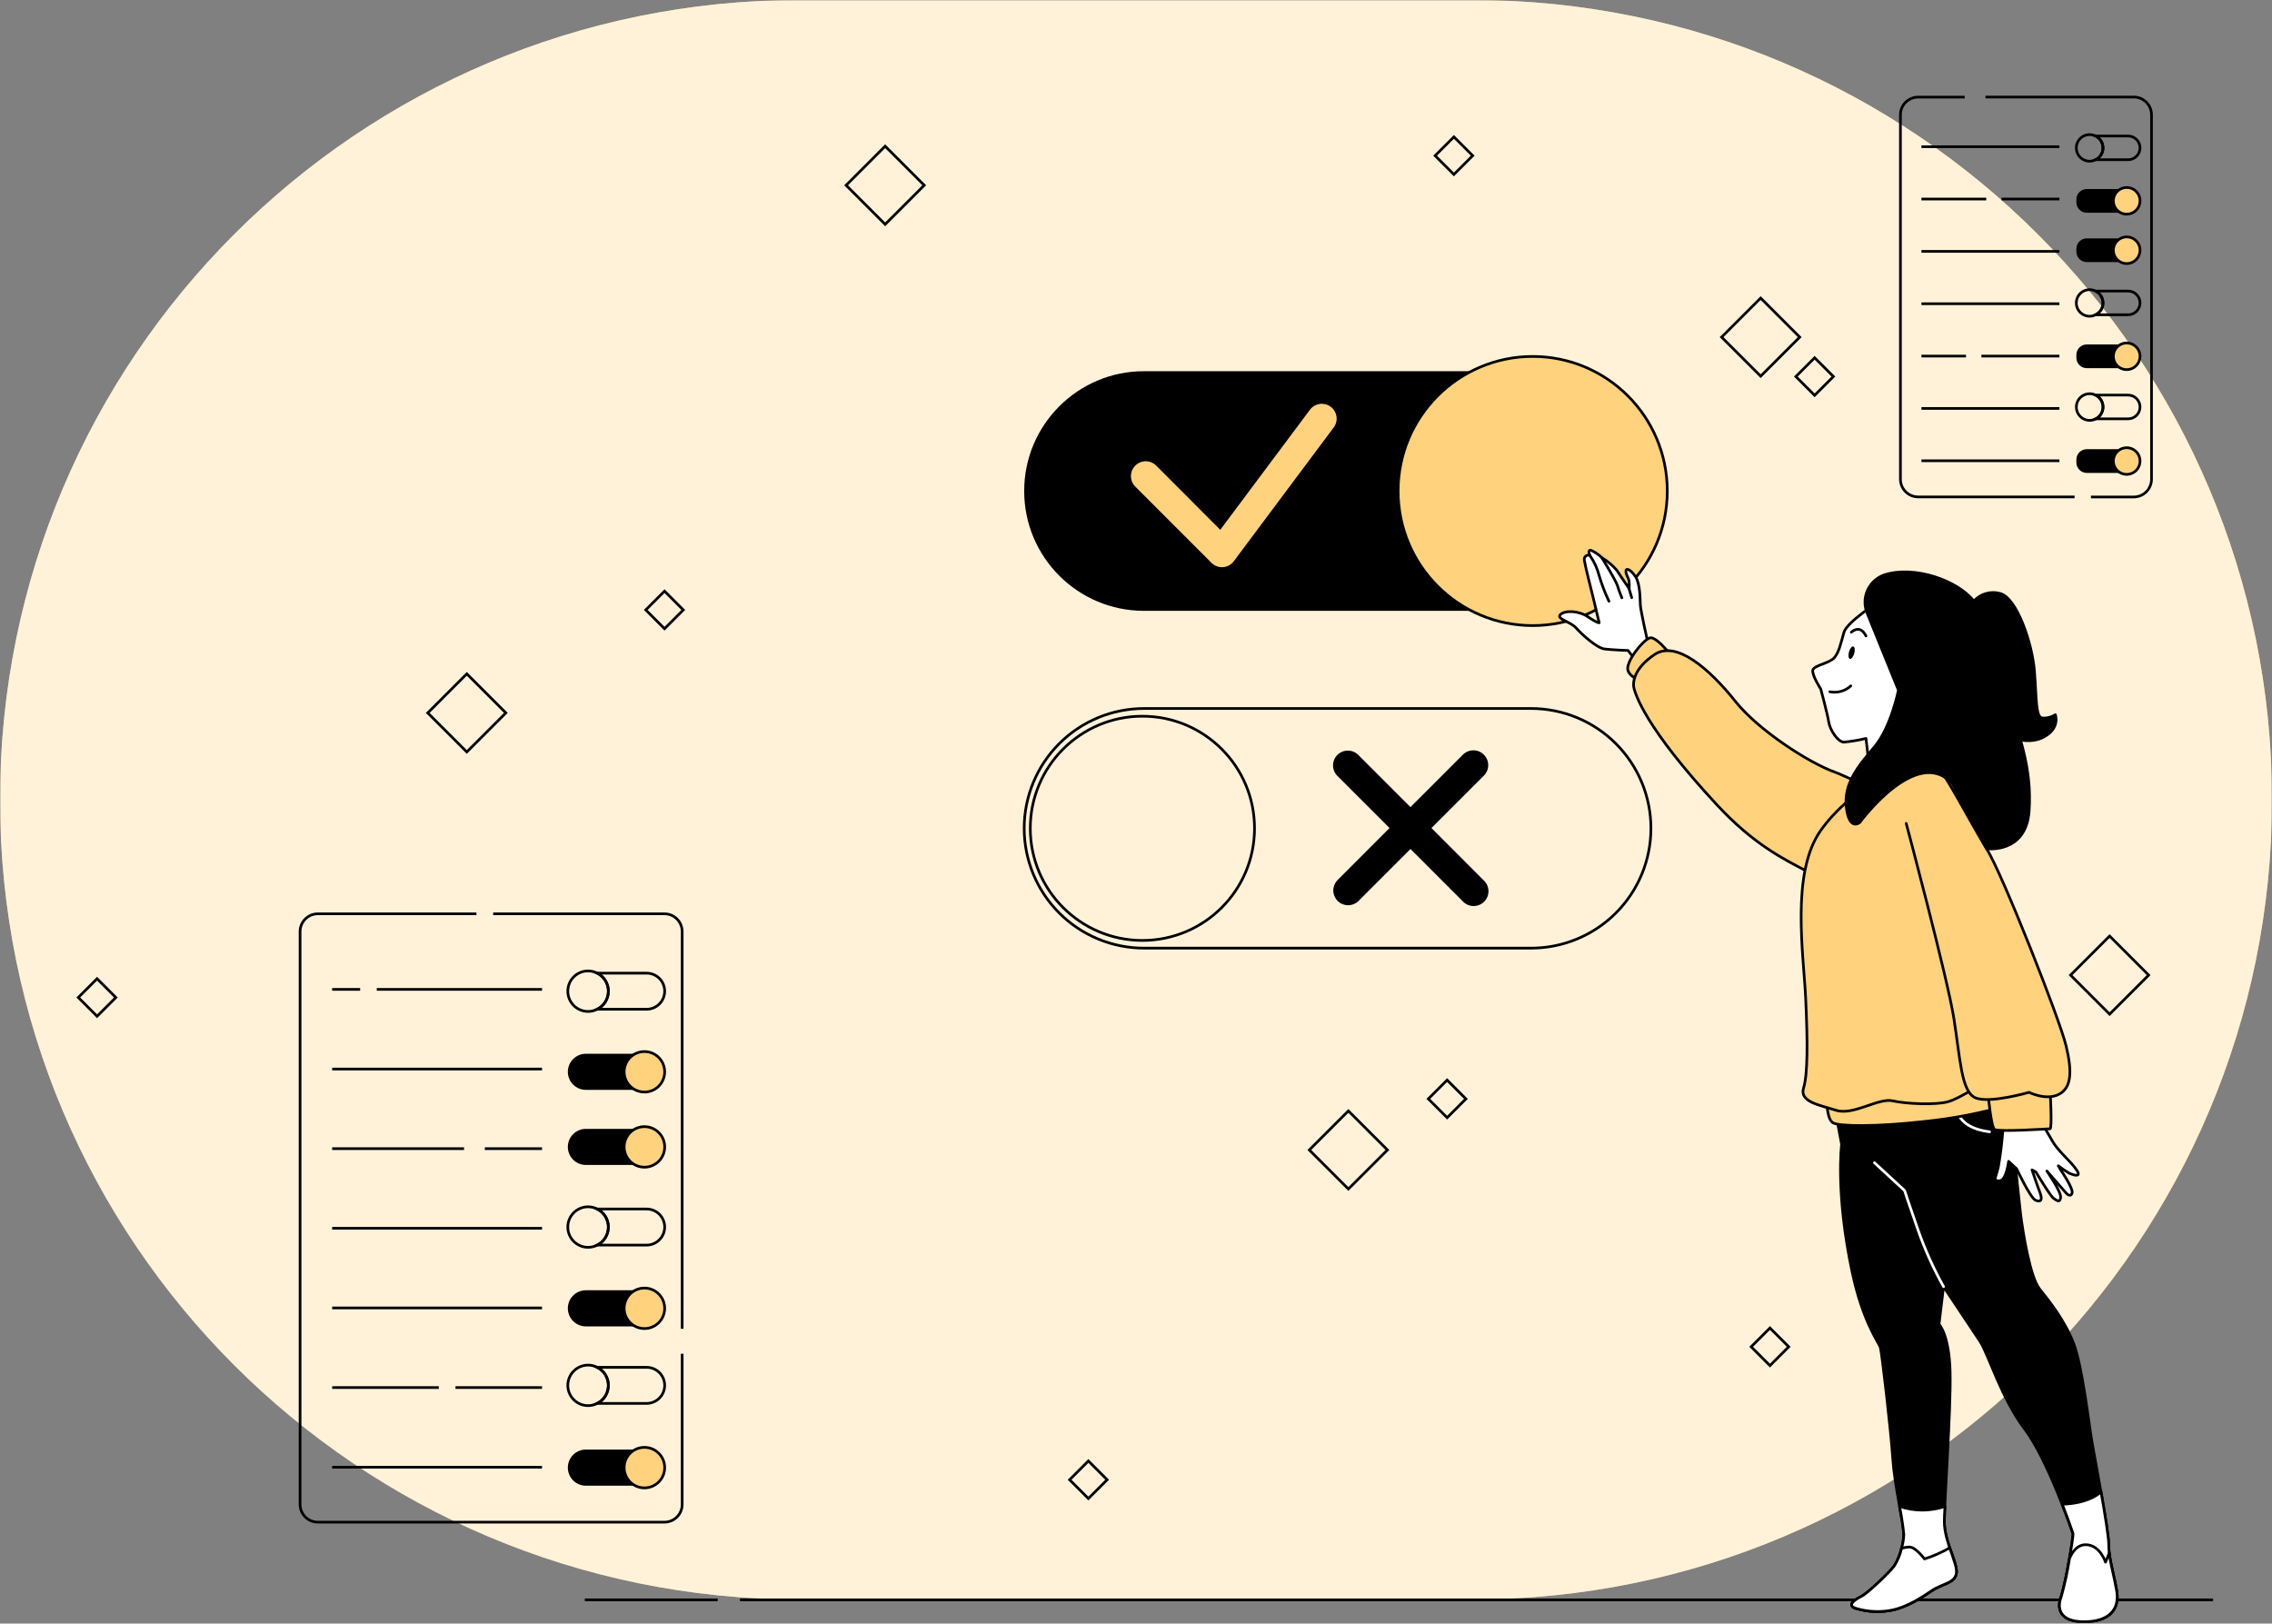 <?xml version="1.0" encoding="UTF-8"?>
<svg xmlns="http://www.w3.org/2000/svg" width="848" height="606" viewBox="0 0 848 606" fill="none">
  <rect x="0" y="0" width="848" height="606" fill="#808080" stroke="none"/>
  <g clip-path="url(#clip0_1421_316)">
    <mask id="mask0_1421_316" style="mask-type:luminance" maskUnits="userSpaceOnUse" x="0" y="0" width="848" height="606">
      <path d="M848 0H0V606H848V0Z" fill="white"></path>
    </mask>
    <g mask="url(#mask0_1421_316)">
      <path d="M549.5 0H298.5C133.643 0 0 133.643 0 298.5C0 463.357 133.643 597 298.5 597H549.5C714.357 597 848 463.357 848 298.5C848 133.643 714.357 0 549.5 0Z" fill="#FFD27E"></path>
      <path opacity="0.7" d="M549.5 0H298.5C133.643 0 0 133.643 0 298.5C0 463.357 133.643 597 298.5 597H549.5C714.357 597 848 463.357 848 298.5C848 133.643 714.357 0 549.5 0Z" fill="white"></path>
      <path d="M267.874 597.137H218.27" stroke="black" stroke-miterlimit="10"></path>
      <path d="M825.999 597.137H276.172" stroke="black" stroke-miterlimit="10"></path>
      <path d="M657.146 111.248L642.566 125.827L657.146 140.407L671.725 125.827L657.146 111.248Z" stroke="black" stroke-miterlimit="10"></path>
      <path d="M330.38 54.574L315.801 69.154L330.38 83.733L344.96 69.154L330.38 54.574Z" stroke="black" stroke-miterlimit="10"></path>
      <path d="M787.384 349.377L772.805 363.956L787.384 378.536L801.964 363.956L787.384 349.377Z" stroke="black" stroke-miterlimit="10"></path>
      <path d="M503.263 414.637L488.684 429.217L503.263 443.796L517.843 429.217L503.263 414.637Z" stroke="black" stroke-miterlimit="10"></path>
      <path d="M174.224 251.51L159.645 266.09L174.224 280.669L188.804 266.09L174.224 251.51Z" stroke="black" stroke-miterlimit="10"></path>
      <path d="M248.027 220.637L241.016 227.648L248.027 234.66L255.038 227.648L248.027 220.637Z" stroke="black" stroke-miterlimit="10"></path>
      <path d="M677.292 133.535L670.281 140.546L677.292 147.557L684.303 140.546L677.292 133.535Z" stroke="black" stroke-miterlimit="10"></path>
      <path d="M542.652 51.094L535.641 58.105L542.652 65.116L549.663 58.105L542.652 51.094Z" stroke="black" stroke-miterlimit="10"></path>
      <path d="M540.124 403.133L533.113 410.145L540.124 417.156L547.135 410.145L540.124 403.133Z" stroke="black" stroke-miterlimit="10"></path>
      <path d="M660.616 495.674L653.605 502.686L660.616 509.697L667.627 502.686L660.616 495.674Z" stroke="black" stroke-miterlimit="10"></path>
      <path d="M406.226 545.293L399.215 552.304L406.226 559.315L413.237 552.304L406.226 545.293Z" stroke="black" stroke-miterlimit="10"></path>
      <path d="M36.226 365.293L29.215 372.304L36.226 379.315L43.237 372.304L36.226 365.293Z" stroke="black" stroke-miterlimit="10"></path>
      <path d="M426.987 264.445H571.469C577.342 264.445 583.158 265.602 588.584 267.85C594.01 270.097 598.94 273.391 603.092 277.544C607.245 281.697 610.539 286.627 612.787 292.053C615.034 297.479 616.191 303.294 616.191 309.167C616.191 315.04 615.034 320.856 612.787 326.282C610.539 331.707 607.245 336.638 603.092 340.79C598.94 344.943 594.01 348.237 588.584 350.485C583.158 352.732 577.342 353.889 571.469 353.889H426.987C415.127 353.889 403.751 349.177 395.364 340.79C386.977 332.403 382.266 321.028 382.266 309.167C382.266 297.306 386.977 285.931 395.364 277.544C403.751 269.157 415.127 264.445 426.987 264.445Z" stroke="black" stroke-miterlimit="10"></path>
      <path d="M426.392 351.013C449.503 351.013 468.238 332.278 468.238 309.168C468.238 286.057 449.503 267.322 426.392 267.322C403.282 267.322 384.547 286.057 384.547 309.168C384.547 332.278 403.282 351.013 426.392 351.013Z" stroke="black" stroke-miterlimit="10"></path>
      <path d="M534.272 309.056L553.838 289.503C554.352 288.989 554.76 288.379 555.038 287.707C555.316 287.036 555.46 286.316 555.46 285.589C555.46 284.862 555.316 284.143 555.038 283.471C554.76 282.8 554.352 282.19 553.838 281.676C553.324 281.162 552.714 280.754 552.043 280.476C551.371 280.198 550.652 280.055 549.926 280.055C549.199 280.055 548.479 280.198 547.808 280.476C547.136 280.754 546.526 281.162 546.012 281.676L526.444 301.243L506.876 281.676C505.829 280.683 504.437 280.139 502.995 280.158C501.553 280.178 500.174 280.76 499.155 281.781C498.136 282.802 497.556 284.181 497.539 285.623C497.521 287.066 498.069 288.458 499.064 289.503L518.631 309.056L499.064 328.638C498.11 329.69 497.598 331.069 497.633 332.488C497.668 333.908 498.247 335.259 499.251 336.263C500.255 337.267 501.606 337.847 503.026 337.882C504.445 337.917 505.824 337.404 506.876 336.451L526.444 316.884L546.012 336.451C546.52 336.987 547.129 337.415 547.806 337.712C548.482 338.008 549.211 338.165 549.949 338.176C550.687 338.186 551.421 338.048 552.105 337.77C552.789 337.493 553.411 337.081 553.933 336.559C554.456 336.038 554.868 335.417 555.147 334.733C555.425 334.05 555.564 333.317 555.556 332.579C555.547 331.84 555.39 331.111 555.095 330.435C554.8 329.758 554.373 329.147 553.838 328.638L534.272 309.056Z" fill="black"></path>
      <path d="M571.469 138.549H426.987C402.288 138.549 382.266 158.572 382.266 183.271C382.266 207.97 402.288 227.993 426.987 227.993H571.469C596.169 227.993 616.191 207.97 616.191 183.271C616.191 158.572 596.169 138.549 571.469 138.549Z" fill="black"></path>
      <path d="M572.066 233.496C599.804 233.496 622.291 211.01 622.291 183.271C622.291 155.532 599.804 133.045 572.066 133.045C544.327 133.045 521.84 155.532 521.84 183.271C521.84 211.01 544.327 233.496 572.066 233.496Z" fill="#FFD27E" stroke="black" stroke-miterlimit="10"></path>
      <path d="M456.1 211.703C455.373 211.703 454.653 211.561 453.982 211.283C453.31 211.005 452.7 210.598 452.186 210.085L423.823 181.708C423.289 181.199 422.861 180.588 422.566 179.911C422.271 179.235 422.115 178.506 422.106 177.767C422.097 177.029 422.236 176.297 422.515 175.613C422.794 174.929 423.207 174.308 423.729 173.787C424.252 173.265 424.873 172.853 425.557 172.576C426.242 172.298 426.974 172.16 427.713 172.171C428.451 172.181 429.18 172.338 429.856 172.635C430.532 172.931 431.142 173.359 431.65 173.895L455.45 197.749L488.818 153.083C489.242 152.475 489.784 151.959 490.412 151.565C491.039 151.17 491.739 150.906 492.471 150.788C493.203 150.669 493.95 150.699 494.67 150.876C495.39 151.052 496.067 151.371 496.661 151.814C497.255 152.257 497.754 152.815 498.128 153.454C498.503 154.094 498.745 154.802 498.84 155.537C498.935 156.272 498.882 157.019 498.683 157.733C498.484 158.447 498.144 159.113 497.682 159.693L460.497 209.476C460.022 210.113 459.416 210.641 458.719 211.023C458.022 211.404 457.252 211.632 456.459 211.689L456.1 211.703Z" fill="#FFD27E"></path>
      <path d="M741.062 36.217H796.378C797.253 36.213 798.118 36.383 798.927 36.716C799.735 37.049 800.47 37.538 801.089 38.157C801.707 38.775 802.197 39.51 802.53 40.319C802.863 41.127 803.032 41.994 803.029 42.868V178.873C803.025 180.629 802.326 182.312 801.085 183.553C799.843 184.795 798.16 185.494 796.405 185.497H780.419" stroke="black" stroke-miterlimit="10"></path>
      <path d="M774.308 185.469H715.936C714.18 185.469 712.495 184.771 711.253 183.529C710.01 182.287 709.313 180.602 709.313 178.845V42.868C709.312 41.998 709.481 41.136 709.813 40.331C710.145 39.527 710.633 38.796 711.249 38.18C711.864 37.565 712.595 37.077 713.399 36.745C714.204 36.412 715.066 36.242 715.936 36.244H733.305" stroke="black" stroke-miterlimit="10"></path>
      <path d="M717.156 54.762H768.654" stroke="black" stroke-miterlimit="10"></path>
      <path d="M747.066 74.287H768.653" stroke="black" stroke-miterlimit="10"></path>
      <path d="M717.156 74.287H741.329" stroke="black" stroke-miterlimit="10"></path>
      <path d="M794.275 70.553H778.856C776.718 70.553 774.984 72.286 774.984 74.425V75.531C774.984 77.669 776.718 79.403 778.856 79.403H794.275C796.414 79.403 798.147 77.669 798.147 75.531V74.425C798.147 72.286 796.414 70.553 794.275 70.553Z" fill="black"></path>
      <path d="M798.746 74.978C798.748 73.993 798.459 73.029 797.913 72.209C797.368 71.388 796.592 70.748 795.682 70.369C794.773 69.99 793.771 69.89 792.805 70.08C791.838 70.271 790.95 70.744 790.252 71.44C789.554 72.135 789.079 73.022 788.886 73.988C788.693 74.954 788.79 75.956 789.167 76.867C789.543 77.777 790.181 78.555 791 79.103C791.819 79.651 792.782 79.943 793.767 79.943C795.085 79.943 796.349 79.42 797.283 78.49C798.216 77.559 798.742 76.296 798.746 74.978Z" fill="#FFD27E" stroke="black" stroke-miterlimit="10"></path>
      <path d="M794.275 88.973H778.856C776.718 88.973 774.984 90.706 774.984 92.845V93.951C774.984 96.089 776.718 97.823 778.856 97.823H794.275C796.414 97.823 798.147 96.089 798.147 93.951V92.845C798.147 90.706 796.414 88.973 794.275 88.973Z" fill="black"></path>
      <path d="M798.746 93.398C798.746 92.414 798.454 91.451 797.907 90.632C797.36 89.814 796.582 89.176 795.673 88.799C794.763 88.422 793.762 88.323 792.796 88.516C791.83 88.708 790.943 89.182 790.247 89.878C789.551 90.574 789.077 91.461 788.885 92.427C788.693 93.393 788.791 94.394 789.168 95.303C789.545 96.213 790.183 96.99 791.002 97.538C791.82 98.085 792.783 98.377 793.767 98.377C795.088 98.377 796.354 97.852 797.288 96.918C798.221 95.985 798.746 94.719 798.746 93.398Z" fill="#FFD27E" stroke="black" stroke-miterlimit="10"></path>
      <path d="M794.275 128.564H778.856C776.718 128.564 774.984 130.298 774.984 132.436V133.543C774.984 135.681 776.718 137.415 778.856 137.415H794.275C796.414 137.415 798.147 135.681 798.147 133.543V132.436C798.147 130.298 796.414 128.564 794.275 128.564Z" fill="black"></path>
      <path d="M798.746 132.99C798.746 132.005 798.454 131.043 797.907 130.224C797.36 129.406 796.582 128.767 795.673 128.391C794.763 128.014 793.762 127.915 792.796 128.107C791.83 128.299 790.943 128.774 790.247 129.47C789.551 130.166 789.077 131.053 788.885 132.019C788.693 132.985 788.791 133.985 789.168 134.895C789.545 135.805 790.183 136.582 791.002 137.129C791.82 137.676 792.783 137.968 793.767 137.968C795.088 137.968 796.354 137.444 797.288 136.51C798.221 135.577 798.746 134.31 798.746 132.99Z" fill="#FFD27E" stroke="black" stroke-miterlimit="10"></path>
      <path d="M794.275 167.658H778.856C776.718 167.658 774.984 169.392 774.984 171.53V172.637C774.984 174.775 776.718 176.509 778.856 176.509H794.275C796.414 176.509 798.147 174.775 798.147 172.637V171.53C798.147 169.392 796.414 167.658 794.275 167.658Z" fill="black"></path>
      <path d="M798.746 172.084C798.746 171.099 798.454 170.137 797.907 169.318C797.36 168.499 796.582 167.861 795.673 167.484C794.763 167.108 793.762 167.009 792.796 167.201C791.83 167.393 790.943 167.867 790.247 168.564C789.551 169.26 789.077 170.147 788.885 171.113C788.693 172.078 788.791 173.079 789.168 173.989C789.545 174.899 790.183 175.676 791.002 176.223C791.82 176.77 792.783 177.062 793.767 177.062C795.088 177.062 796.354 176.538 797.288 175.604C798.221 174.67 798.746 173.404 798.746 172.084Z" fill="#FFD27E" stroke="black" stroke-miterlimit="10"></path>
      <path d="M798.742 55.189C798.738 56.361 798.271 57.485 797.442 58.314C796.613 59.143 795.489 59.61 794.317 59.614H782.203C783.024 59.202 783.714 58.57 784.196 57.789C784.679 57.007 784.934 56.107 784.934 55.189C784.934 54.27 784.679 53.37 784.196 52.589C783.714 51.807 783.024 51.175 782.203 50.764H794.317C795.489 50.767 796.613 51.235 797.442 52.064C798.271 52.893 798.738 54.016 798.742 55.189Z" stroke="black" stroke-miterlimit="10"></path>
      <path d="M784.927 55.189C784.921 56.11 784.659 57.012 784.171 57.793C783.683 58.574 782.987 59.205 782.162 59.614C781.467 59.981 780.693 60.171 779.908 60.167C778.927 60.164 777.969 59.871 777.155 59.325C776.34 58.778 775.706 58.003 775.332 57.096C774.958 56.19 774.861 55.193 775.053 54.231C775.245 53.269 775.718 52.386 776.411 51.692C777.105 50.999 777.988 50.526 778.95 50.334C779.911 50.142 780.908 50.239 781.815 50.614C782.721 50.988 783.497 51.622 784.044 52.436C784.59 53.25 784.883 54.208 784.886 55.189H784.927Z" stroke="black" stroke-miterlimit="10"></path>
      <path d="M798.742 113.062C798.738 114.234 798.271 115.358 797.442 116.187C796.613 117.016 795.489 117.483 794.317 117.487H782.203C783.024 117.075 783.714 116.443 784.196 115.662C784.679 114.88 784.934 113.98 784.934 113.062C784.934 112.144 784.679 111.243 784.196 110.462C783.714 109.68 783.024 109.048 782.203 108.637H794.317C795.491 108.637 796.616 109.103 797.446 109.933C798.276 110.763 798.742 111.888 798.742 113.062Z" stroke="black" stroke-miterlimit="10"></path>
      <path d="M784.927 113.062C784.921 113.983 784.659 114.885 784.171 115.666C783.683 116.447 782.987 117.078 782.162 117.487C781.467 117.854 780.693 118.044 779.908 118.04C778.927 118.038 777.969 117.744 777.155 117.198C776.34 116.651 775.706 115.876 775.332 114.969C774.958 114.063 774.861 113.066 775.053 112.104C775.245 111.142 775.718 110.259 776.411 109.565C777.105 108.872 777.988 108.399 778.95 108.207C779.911 108.015 780.908 108.113 781.815 108.487C782.721 108.861 783.497 109.495 784.044 110.309C784.59 111.123 784.883 112.081 784.886 113.062H784.927Z" stroke="black" stroke-miterlimit="10"></path>
      <path d="M798.742 151.908C798.738 153.08 798.271 154.204 797.442 155.033C796.613 155.862 795.489 156.329 794.317 156.333H782.203C783.023 155.919 783.713 155.285 784.194 154.503C784.676 153.72 784.931 152.82 784.931 151.901C784.931 150.982 784.676 150.081 784.194 149.299C783.713 148.516 783.023 147.883 782.203 147.469H794.317C795.492 147.472 796.617 147.942 797.447 148.774C798.276 149.606 798.742 150.733 798.742 151.908Z" stroke="black" stroke-miterlimit="10"></path>
      <path d="M784.929 151.907C784.934 152.99 784.585 154.045 783.935 154.912C783.286 155.78 782.371 156.411 781.33 156.711C780.289 157.011 779.179 156.963 778.167 156.575C777.156 156.187 776.299 155.48 775.726 154.56C775.153 153.641 774.895 152.559 774.993 151.48C775.09 150.401 775.537 149.384 776.265 148.581C776.993 147.779 777.963 147.237 779.027 147.036C780.092 146.835 781.193 146.986 782.164 147.468C782.991 147.878 783.688 148.511 784.176 149.295C784.665 150.079 784.925 150.983 784.929 151.907Z" stroke="black" stroke-miterlimit="10"></path>
      <path d="M717.156 93.826H768.654" stroke="black" stroke-miterlimit="10"></path>
      <path d="M717.156 113.367H768.654" stroke="black" stroke-miterlimit="10"></path>
      <path d="M739.543 132.906H768.652" stroke="black" stroke-miterlimit="10"></path>
      <path d="M717.156 132.906H733.806" stroke="black" stroke-miterlimit="10"></path>
      <path d="M717.156 152.447H768.654" stroke="black" stroke-miterlimit="10"></path>
      <path d="M717.156 171.973H768.654" stroke="black" stroke-miterlimit="10"></path>
      <path d="M254.615 505.272V561.513C254.615 562.384 254.443 563.247 254.109 564.051C253.776 564.856 253.287 565.587 252.67 566.202C252.053 566.817 251.322 567.305 250.516 567.637C249.711 567.969 248.848 568.139 247.977 568.137H118.652C117.779 568.141 116.915 567.972 116.108 567.641C115.301 567.31 114.568 566.822 113.95 566.207C113.332 565.591 112.841 564.86 112.507 564.054C112.172 563.249 112 562.385 112 561.513V347.708C112 345.95 112.697 344.264 113.939 343.019C115.181 341.775 116.866 341.074 118.624 341.07H177.824" stroke="black" stroke-miterlimit="10"></path>
      <path d="M184.062 341.07H247.979C249.739 341.07 251.426 341.77 252.671 343.014C253.916 344.259 254.615 345.948 254.615 347.708V495.951" stroke="black" stroke-miterlimit="10"></path>
      <path d="M140.625 369.281H202.315" stroke="black" stroke-miterlimit="10"></path>
      <path d="M123.977 369.281H134.417" stroke="black" stroke-miterlimit="10"></path>
      <path d="M123.977 399.012H202.316" stroke="black" stroke-miterlimit="10"></path>
      <path d="M240.439 393.314H218.673C216.887 393.314 215.174 394.024 213.911 395.287C212.648 396.55 211.938 398.263 211.938 400.049C211.938 401.835 212.648 403.548 213.911 404.811C215.174 406.074 216.887 406.784 218.673 406.784H240.439C242.225 406.784 243.938 406.074 245.201 404.811C246.464 403.548 247.174 401.835 247.174 400.049C247.174 398.263 246.464 396.55 245.201 395.287C243.938 394.024 242.225 393.314 240.439 393.314Z" fill="black"></path>
      <path d="M248.086 400.049C248.086 398.553 247.642 397.09 246.811 395.846C245.98 394.602 244.798 393.633 243.416 393.06C242.034 392.488 240.513 392.338 239.046 392.63C237.578 392.922 236.23 393.642 235.173 394.7C234.115 395.758 233.394 397.106 233.102 398.573C232.81 400.04 232.96 401.561 233.533 402.943C234.105 404.326 235.075 405.507 236.319 406.338C237.563 407.169 239.025 407.613 240.521 407.613C242.527 407.613 244.451 406.816 245.87 405.397C247.289 403.979 248.086 402.055 248.086 400.049Z" fill="#FFD27E" stroke="black" stroke-miterlimit="10"></path>
      <path d="M240.439 421.346H218.673C216.887 421.346 215.174 422.055 213.911 423.318C212.648 424.581 211.938 426.294 211.938 428.08C211.938 429.866 212.648 431.579 213.911 432.842C215.174 434.105 216.887 434.815 218.673 434.815H240.439C242.225 434.815 243.938 434.105 245.201 432.842C246.464 431.579 247.174 429.866 247.174 428.08C247.174 426.294 246.464 424.581 245.201 423.318C243.938 422.055 242.225 421.346 240.439 421.346Z" fill="black"></path>
      <path d="M240.525 435.644C244.703 435.644 248.09 432.258 248.09 428.08C248.09 423.902 244.703 420.516 240.525 420.516C236.348 420.516 232.961 423.902 232.961 428.08C232.961 432.258 236.348 435.644 240.525 435.644Z" fill="#FFD27E" stroke="black" stroke-miterlimit="10"></path>
      <path d="M240.439 481.584H218.673C216.887 481.584 215.174 482.294 213.911 483.556C212.648 484.819 211.938 486.532 211.938 488.319C211.937 489.204 212.11 490.081 212.447 490.9C212.785 491.719 213.281 492.463 213.906 493.09C214.532 493.716 215.275 494.214 216.093 494.553C216.911 494.892 217.787 495.067 218.673 495.067H240.439C241.324 495.067 242.199 494.893 243.017 494.554C243.834 494.216 244.576 493.72 245.201 493.094C245.827 492.469 246.323 491.727 246.661 490.91C247 490.093 247.174 489.217 247.174 488.332C247.176 487.447 247.003 486.57 246.665 485.751C246.328 484.932 245.832 484.188 245.206 483.561C244.581 482.935 243.838 482.437 243.02 482.098C242.202 481.759 241.325 481.584 240.439 481.584Z" fill="black"></path>
      <path d="M248.086 488.318C248.086 486.822 247.642 485.36 246.811 484.116C245.98 482.872 244.798 481.902 243.416 481.33C242.034 480.757 240.513 480.607 239.046 480.899C237.578 481.191 236.23 481.912 235.173 482.969C234.115 484.027 233.394 485.375 233.102 486.842C232.81 488.31 232.96 489.831 233.533 491.213C234.105 492.595 235.075 493.777 236.319 494.608C237.563 495.439 239.025 495.882 240.521 495.882C242.527 495.882 244.451 495.086 245.87 493.667C247.289 492.248 248.086 490.324 248.086 488.318Z" fill="#FFD27E" stroke="black" stroke-miterlimit="10"></path>
      <path d="M240.439 541.047H218.673C216.887 541.047 215.174 541.756 213.911 543.019C212.648 544.282 211.938 545.995 211.938 547.781C211.937 548.667 212.11 549.544 212.447 550.363C212.785 551.182 213.281 551.926 213.906 552.552C214.532 553.179 215.275 553.677 216.093 554.016C216.911 554.355 217.787 554.53 218.673 554.53H240.439C242.225 554.53 243.938 553.82 245.201 552.557C246.464 551.294 247.174 549.581 247.174 547.795C247.176 546.91 247.003 546.033 246.665 545.214C246.328 544.395 245.832 543.651 245.206 543.024C244.581 542.397 243.838 541.9 243.02 541.561C242.202 541.222 241.325 541.047 240.439 541.047Z" fill="black"></path>
      <path d="M240.525 555.345C244.703 555.345 248.09 551.959 248.09 547.781C248.09 543.603 244.703 540.217 240.525 540.217C236.348 540.217 232.961 543.603 232.961 547.781C232.961 551.959 236.348 555.345 240.525 555.345Z" fill="#FFD27E" stroke="black" stroke-miterlimit="10"></path>
      <path d="M248.088 369.959C248.084 371.744 247.374 373.455 246.111 374.717C244.849 375.979 243.138 376.69 241.353 376.694H222.934C224.178 376.063 225.223 375.1 225.953 373.911C226.684 372.722 227.07 371.354 227.07 369.959C227.07 368.564 226.684 367.196 225.953 366.007C225.223 364.819 224.178 363.855 222.934 363.225H241.353C243.139 363.225 244.852 363.934 246.115 365.197C247.378 366.46 248.088 368.173 248.088 369.959Z" stroke="black" stroke-miterlimit="10"></path>
      <path d="M227.068 369.959C227.067 371.355 226.679 372.724 225.946 373.913C225.214 375.102 224.166 376.064 222.92 376.693C221.861 377.245 220.684 377.529 219.49 377.523C217.484 377.523 215.56 376.726 214.141 375.308C212.723 373.889 211.926 371.965 211.926 369.959C211.926 367.953 212.723 366.029 214.141 364.61C215.56 363.192 217.484 362.395 219.49 362.395C220.684 362.388 221.861 362.673 222.92 363.224C224.166 363.854 225.214 364.816 225.946 366.005C226.679 367.194 227.067 368.563 227.068 369.959Z" stroke="black" stroke-miterlimit="10"></path>
      <path d="M248.088 457.992C248.084 459.777 247.374 461.488 246.111 462.75C244.849 464.013 243.138 464.723 241.353 464.727H222.934C224.178 464.096 225.223 463.133 225.953 461.944C226.684 460.755 227.07 459.387 227.07 457.992C227.07 456.597 226.684 455.229 225.953 454.041C225.223 452.852 224.178 451.889 222.934 451.258H241.353C243.139 451.258 244.852 451.967 246.115 453.23C247.378 454.493 248.088 456.206 248.088 457.992Z" stroke="black" stroke-miterlimit="10"></path>
      <path d="M227.068 457.992C227.067 459.389 226.679 460.757 225.946 461.946C225.214 463.135 224.166 464.098 222.92 464.727C221.861 465.278 220.684 465.563 219.49 465.556C217.484 465.556 215.56 464.759 214.141 463.341C212.723 461.922 211.926 459.998 211.926 457.992C211.926 455.986 212.723 454.062 214.141 452.643C215.56 451.225 217.484 450.428 219.49 450.428C220.684 450.422 221.861 450.706 222.92 451.258C224.166 451.887 225.214 452.849 225.946 454.038C226.679 455.227 227.067 456.596 227.068 457.992Z" stroke="black" stroke-miterlimit="10"></path>
      <path d="M248.088 517.082C248.084 518.867 247.374 520.578 246.111 521.84C244.849 523.102 243.138 523.813 241.353 523.817H222.934C224.178 523.186 225.223 522.223 225.953 521.034C226.684 519.845 227.07 518.477 227.07 517.082C227.07 515.687 226.684 514.319 225.953 513.13C225.223 511.942 224.178 510.978 222.934 510.348H241.353C243.139 510.348 244.852 511.057 246.115 512.32C247.378 513.583 248.088 515.296 248.088 517.082Z" stroke="black" stroke-miterlimit="10"></path>
      <path d="M227.068 517.082C227.067 518.478 226.679 519.847 225.946 521.036C225.214 522.225 224.166 523.187 222.92 523.817C221.861 524.368 220.684 524.653 219.49 524.646C217.484 524.646 215.56 523.849 214.141 522.431C212.723 521.012 211.926 519.088 211.926 517.082C211.926 515.076 212.723 513.152 214.141 511.733C215.56 510.315 217.484 509.518 219.49 509.518C220.684 509.511 221.861 509.796 222.92 510.347C224.166 510.977 225.214 511.939 225.946 513.128C226.679 514.317 227.067 515.686 227.068 517.082Z" stroke="black" stroke-miterlimit="10"></path>
      <path d="M180.949 428.73H202.314" stroke="black" stroke-miterlimit="10"></path>
      <path d="M123.977 428.73H173.193" stroke="black" stroke-miterlimit="10"></path>
      <path d="M123.977 458.447H202.316" stroke="black" stroke-miterlimit="10"></path>
      <path d="M123.977 488.18H202.316" stroke="black" stroke-miterlimit="10"></path>
      <path d="M170.012 517.898H202.315" stroke="black" stroke-miterlimit="10"></path>
      <path d="M123.977 517.898H163.775" stroke="black" stroke-miterlimit="10"></path>
      <path d="M123.977 547.629H202.316" stroke="black" stroke-miterlimit="10"></path>
      <path d="M596.872 232.446C596.872 232.446 596.305 232.681 592.724 230.247C589.142 227.813 583.984 227.772 582.38 229.403C580.776 231.035 586.169 232.017 588.229 234.354C590.29 236.691 595.959 241.849 598.85 242.223C601.74 242.596 607.645 242.79 607.645 242.79C607.645 242.79 632.246 274.692 632.84 275.038C633.435 275.384 643.696 260.601 643.696 260.601L614.822 238.876C614.822 238.876 612.388 227.993 612.25 225.905C612.111 223.817 612.25 217.898 610.397 215.16C608.543 212.422 606.746 211.786 606.843 213.307C606.939 214.828 607.949 215.713 608.059 217.22C608.131 218.048 608.131 218.881 608.059 219.709L603.399 212.795C601.843 210.98 600.003 209.43 597.951 208.204C596.78 207.068 595.43 206.134 593.954 205.438C592.405 204.968 593.318 207.195 593.318 207.195C593.318 207.195 591.009 206.959 591.354 209.227C591.7 211.495 594.01 220.484 594.784 223.678C595.558 226.873 596.872 232.446 596.872 232.446Z" fill="white" stroke="black" stroke-linecap="round" stroke-linejoin="round"></path>
      <path d="M593.289 207.152C594.923 209.44 596.123 212.009 596.829 214.73C597.802 218.05 599.037 221.286 600.521 224.411" stroke="black" stroke-linecap="round" stroke-linejoin="round"></path>
      <path d="M597.883 208.176C597.883 208.176 603.221 216.777 603.719 218.658C604.179 220.176 604.724 221.667 605.35 223.125" stroke="black" stroke-linecap="round" stroke-linejoin="round"></path>
      <path d="M608.031 219.709L609.013 223.069" stroke="black" stroke-linecap="round" stroke-linejoin="round"></path>
      <path d="M626.161 247.824C626.161 247.824 618.542 236.982 615.652 238.144C612.761 239.305 606.884 247.105 607.562 250.023C608.239 252.94 613.287 254.586 613.287 254.586L626.161 247.824Z" fill="#FFD27E" stroke="black" stroke-linecap="round" stroke-linejoin="round"></path>
      <path d="M715.88 291.217C715.88 291.217 706.476 290.858 701.664 292.6C696.851 294.343 688.07 289.309 685.069 288.272C674.767 284.649 656.029 272.189 647.898 261.997C637.914 249.455 625.551 238.862 617.475 244.338C609.399 249.814 609.316 255.235 609.938 257.171C610.561 259.107 613.658 271.152 640.928 300.51C654.453 315.058 665.446 320.589 675.666 325.831C685.885 331.072 697.073 336.257 697.073 336.257L715.88 291.217Z" fill="#FFD27E" stroke="black" stroke-linecap="round" stroke-linejoin="round"></path>
      <path d="M701.235 224.576C701.235 224.576 689.384 232.099 688.25 235.971C687.116 239.843 686.425 243.494 684.599 245.54C682.774 247.587 677.076 248.306 676.62 250.104C676.164 251.902 679.579 257.17 679.579 257.17C679.579 257.17 682.096 266.519 682.553 269.478C683.009 272.437 685.968 277.001 688.25 277.001C691.013 276.734 693.753 276.272 696.45 275.618C696.45 275.618 698.054 287.925 697.833 292.032C697.612 296.14 697.156 296.817 699.423 296.817C701.691 296.817 710.597 290.442 711.51 289.751C712.422 289.059 714.704 271.967 716.53 265.592C718.355 259.217 717.442 239.608 713.556 233.219C709.671 226.83 704.429 222.751 701.235 224.576Z" fill="white" stroke="black" stroke-linecap="round" stroke-linejoin="round"></path>
      <path d="M682.98 258.195C684.361 258.474 685.787 258.422 687.143 258.042C688.499 257.662 689.746 256.966 690.78 256.01" stroke="black" stroke-linecap="round" stroke-linejoin="round"></path>
      <path d="M692.08 243.881C691.735 245.153 691.002 246.066 690.462 245.914C689.923 245.762 689.757 244.614 690.103 243.342C690.448 242.069 691.181 241.157 691.735 241.295C692.288 241.433 692.44 242.609 692.08 243.881Z" fill="black"></path>
      <path d="M690.988 235.973C690.988 235.973 694.169 232.779 696.451 237.356" stroke="black" stroke-linecap="round" stroke-linejoin="round"></path>
      <path d="M684.505 412.094L687.367 427.112C687.367 427.112 685.003 445.283 691.322 474.89C695.264 493.379 701.196 501.068 701.791 502.852C702.385 504.636 705.842 534.768 706.437 544.255C707.032 553.741 710.586 569.437 710.586 572.701C710.586 575.964 708.802 582.187 707.032 584.566C705.262 586.944 697.241 594.633 694.876 595.822C692.512 597.011 689.248 599.086 692.498 600.261C697.109 601.689 702.013 601.894 706.727 600.856C711.775 599.68 717.099 596.417 720.957 593.748C724.815 591.079 729.254 591.079 730.139 587.525C731.024 583.971 725.7 575.674 725.7 567.957C725.7 560.241 728.176 526.568 727.871 512.338C727.567 498.109 723.723 494.264 723.723 494.264L725.41 480.228L739.031 500.681C742.004 505.12 747.038 522.018 755.626 533.289C764.213 544.559 773.409 571.511 773.7 572.41C773.99 573.309 770.74 592.268 769.261 596.112C767.781 599.957 768.362 605.309 777.848 605.309C787.335 605.309 791.193 600.565 790.004 593.748C788.814 586.93 787.044 581.897 787.044 576.559C787.044 571.221 781.997 545.14 780.821 538.322C779.646 531.505 777.254 510.167 774.004 501.566C770.754 492.964 764.808 485.566 761.254 481.113C757.7 476.66 755.031 460.08 754.146 452.958C753.261 445.836 751.477 424.208 749.098 412.647C746.72 401.087 745.835 400.202 745.835 400.202L744.369 396.883C744.369 396.883 724.221 403.106 712.356 403.41C700.491 403.714 683.91 404.89 683.91 404.89L684.505 412.094Z" fill="black" stroke="black" stroke-linecap="round" stroke-linejoin="round"></path>
      <path d="M720.955 593.748C724.813 591.079 729.252 591.079 730.137 587.525C731.022 583.971 725.698 575.674 725.698 567.957C725.698 566.574 725.795 564.611 725.947 562.246C720.445 564.112 714.481 564.112 708.979 562.246C709.687 565.697 710.223 569.182 710.583 572.687C710.583 575.95 708.799 582.173 707.029 584.552C705.259 586.93 697.238 594.619 694.874 595.808C692.509 596.998 689.245 599.072 692.495 600.247C697.107 601.675 702.01 601.88 706.725 600.842C711.772 599.68 717.096 596.417 720.955 593.748Z" fill="white" stroke="black" stroke-linecap="round" stroke-linejoin="round"></path>
      <path d="M769.705 561.444C772.056 567.46 773.605 571.996 773.716 572.355C774.02 573.24 770.756 592.213 769.277 596.058C767.797 599.902 768.378 605.254 777.864 605.254C787.351 605.254 791.209 600.51 790.02 593.693C788.83 586.875 787.06 581.842 787.06 576.504C787.06 573.738 785.678 565.275 784.198 556.867C780.423 560.062 775.002 561.292 769.705 561.444Z" fill="white" stroke="black" stroke-linecap="round" stroke-linejoin="round"></path>
      <path d="M725.408 480.227C721.654 473.493 718.481 466.452 715.921 459.18C711.773 447.329 710.874 444.37 710.874 444.37L699.617 433.984" stroke="white" stroke-linecap="round" stroke-linejoin="round"></path>
      <path d="M730.141 411.168C730.141 411.168 728.371 420.654 742.587 422.438" stroke="white" stroke-linecap="round" stroke-linejoin="round"></path>
      <path d="M706.725 600.856C711.773 599.68 717.097 596.417 720.955 593.748C724.813 591.079 729.252 591.079 730.137 587.525C730.649 585.478 729.114 581.869 727.704 577.72C724.727 579.446 721.569 580.838 718.286 581.869C718.286 581.869 715.023 577.416 712.658 577.416C711.665 577.446 710.681 577.623 709.74 577.942C709.191 580.279 708.256 582.508 706.974 584.538C705.191 586.903 697.184 594.605 694.819 595.794C692.454 596.984 689.191 599.058 692.44 600.233C697.067 601.68 701.991 601.895 706.725 600.856Z" fill="white" stroke="black" stroke-linecap="round" stroke-linejoin="round"></path>
      <path d="M790.02 593.748C789.066 588.216 787.738 583.929 787.254 579.656L785.871 583.072C785.871 583.072 783.797 576.559 778.459 576.559C775.14 576.559 773.301 579.546 772.402 581.8C771.655 586.63 770.611 591.41 769.277 596.112C767.797 599.971 768.378 605.308 777.864 605.308C787.351 605.308 791.209 600.565 790.02 593.748Z" fill="white" stroke="black" stroke-linecap="round" stroke-linejoin="round"></path>
      <path d="M681.793 410.531C681.793 410.531 681.793 417.916 684.254 419.146C686.716 420.377 699.936 420.681 718.688 418.538C728.983 417.476 739.164 415.505 749.111 412.647L745.847 400.201L681.793 410.531Z" fill="#FFD27E" stroke="black" stroke-linecap="round" stroke-linejoin="round"></path>
      <path d="M714.238 282.104C714.238 282.104 690.536 294.287 679.473 310.093C668.41 325.899 673.153 355.935 673.941 372.543C674.73 389.152 674.73 400.989 673.153 406.133C671.577 411.277 679.086 412.453 685.405 414.43C691.725 416.408 701.211 409.687 706.356 410.876C711.5 412.066 722.549 412.453 726.905 411.264C731.261 410.074 737.968 405.345 739.157 405.345H746.265C747.139 387.623 745.136 369.877 740.333 352.796C732.437 325.913 729.671 296.278 724.527 287.981C719.382 279.684 714.238 282.104 714.238 282.104Z" fill="#FFD27E" stroke="black" stroke-linecap="round" stroke-linejoin="round"></path>
      <path d="M747.616 420.681C747.313 425.685 746.722 430.667 745.846 435.602C744.781 440.083 743.716 440.733 746.275 440.733C748.833 440.733 749.69 433.473 749.69 433.473L752.677 436.239C752.677 436.239 757.794 447.108 759.716 447.965C761.638 448.823 762.482 447.965 761.417 445.2C760.352 442.434 758.43 436.653 758.43 436.653L759.923 437.511C759.923 437.511 765.261 446.472 766.547 447.329C767.833 448.187 768.884 449.03 769.106 446.9C769.327 444.771 763.975 437.082 763.975 437.082L771.235 445.379C771.235 445.379 772.729 447.08 773.365 445.379C774.001 443.678 769.106 436.626 769.106 436.626L768.248 435.132C769.544 436.132 770.897 437.055 772.3 437.898C772.936 438.105 774.651 438.963 775.495 438.534C776.338 438.105 774.651 435.976 773.157 434.275C771.664 432.574 767.82 428.937 766.326 426.379L762.703 420.197L747.616 420.681Z" fill="white" stroke="black" stroke-linecap="round" stroke-linejoin="round"></path>
      <path d="M742.07 408.733C742.07 408.733 743.135 420.46 744.407 421.524C745.68 422.589 764.251 421.317 765.15 421.317C766.049 421.317 765.15 406.174 765.15 406.174C765.15 406.174 751.488 405.096 749.358 405.525C746.834 406.366 744.395 407.44 742.07 408.733Z" fill="#FFD27E" stroke="black" stroke-linecap="round" stroke-linejoin="round"></path>
      <path d="M711.47 307.327C711.47 307.327 726.889 365.076 729.253 380.052C731.618 395.029 732.019 407.309 737.163 409.687C742.308 412.066 757.312 407.71 757.312 407.71C757.312 407.71 763.632 410.877 768.375 408.498C773.118 406.119 773.519 400.201 771.14 390.327C768.762 380.453 747.438 326.356 741.506 316.814C735.573 307.272 725.298 287.179 722.533 285.589C719.767 283.998 709.105 282.436 706.727 289.945" fill="#FFD27E"></path>
      <path d="M711.47 307.327C711.47 307.327 726.889 365.076 729.253 380.052C731.618 395.029 732.019 407.309 737.163 409.687C742.308 412.066 757.312 407.71 757.312 407.71C757.312 407.71 763.632 410.877 768.375 408.498C773.118 406.119 773.519 400.201 771.14 390.327C768.762 380.453 747.438 326.356 741.506 316.814C735.573 307.272 725.298 287.179 722.533 285.589C719.767 283.998 709.105 282.436 706.727 289.945" stroke="black" stroke-linecap="round" stroke-linejoin="round"></path>
      <path d="M696.951 228.988L708.567 257.6C708.567 257.6 705.801 271.428 699.675 278.688C693.549 285.948 688.017 292.517 689.137 301.45C690.258 310.384 694.13 306.982 694.13 306.982C694.13 306.982 715.453 277.859 728.701 292.517L741.437 316.786C741.437 316.786 756.248 318.792 757.354 302.681C758.461 286.571 753.69 273.793 747.674 256.825C744.134 246.744 744.438 234.243 736.611 224.259C730.789 216.764 714.485 210.817 703.077 214.648C701.711 215.158 700.463 215.941 699.409 216.948C698.355 217.955 697.516 219.165 696.943 220.506C696.37 221.847 696.076 223.29 696.077 224.748C696.078 226.206 696.376 227.648 696.951 228.988Z" fill="black" stroke="black" stroke-linecap="round" stroke-linejoin="round"></path>
      <path d="M736.777 224.286C737.992 222.962 739.551 222.001 741.28 221.513C743.009 221.025 744.84 221.027 746.568 221.52C752.736 223.152 758.488 240.023 759.318 250.298C760.148 260.572 759.719 267.583 762.194 267.984C763.931 268.13 765.667 267.697 767.131 266.754C767.131 266.754 769.178 272.105 762.194 275.397C755.211 278.688 742.834 274.567 742.046 261.817C741.258 249.067 736.777 224.286 736.777 224.286Z" fill="black" stroke="black" stroke-linecap="round" stroke-linejoin="round"></path>
    </g>
  </g>
  <defs>
    <clipPath id="clip0_1421_316">
      <rect width="848" height="606" fill="white"></rect>
    </clipPath>
  </defs>
</svg>
